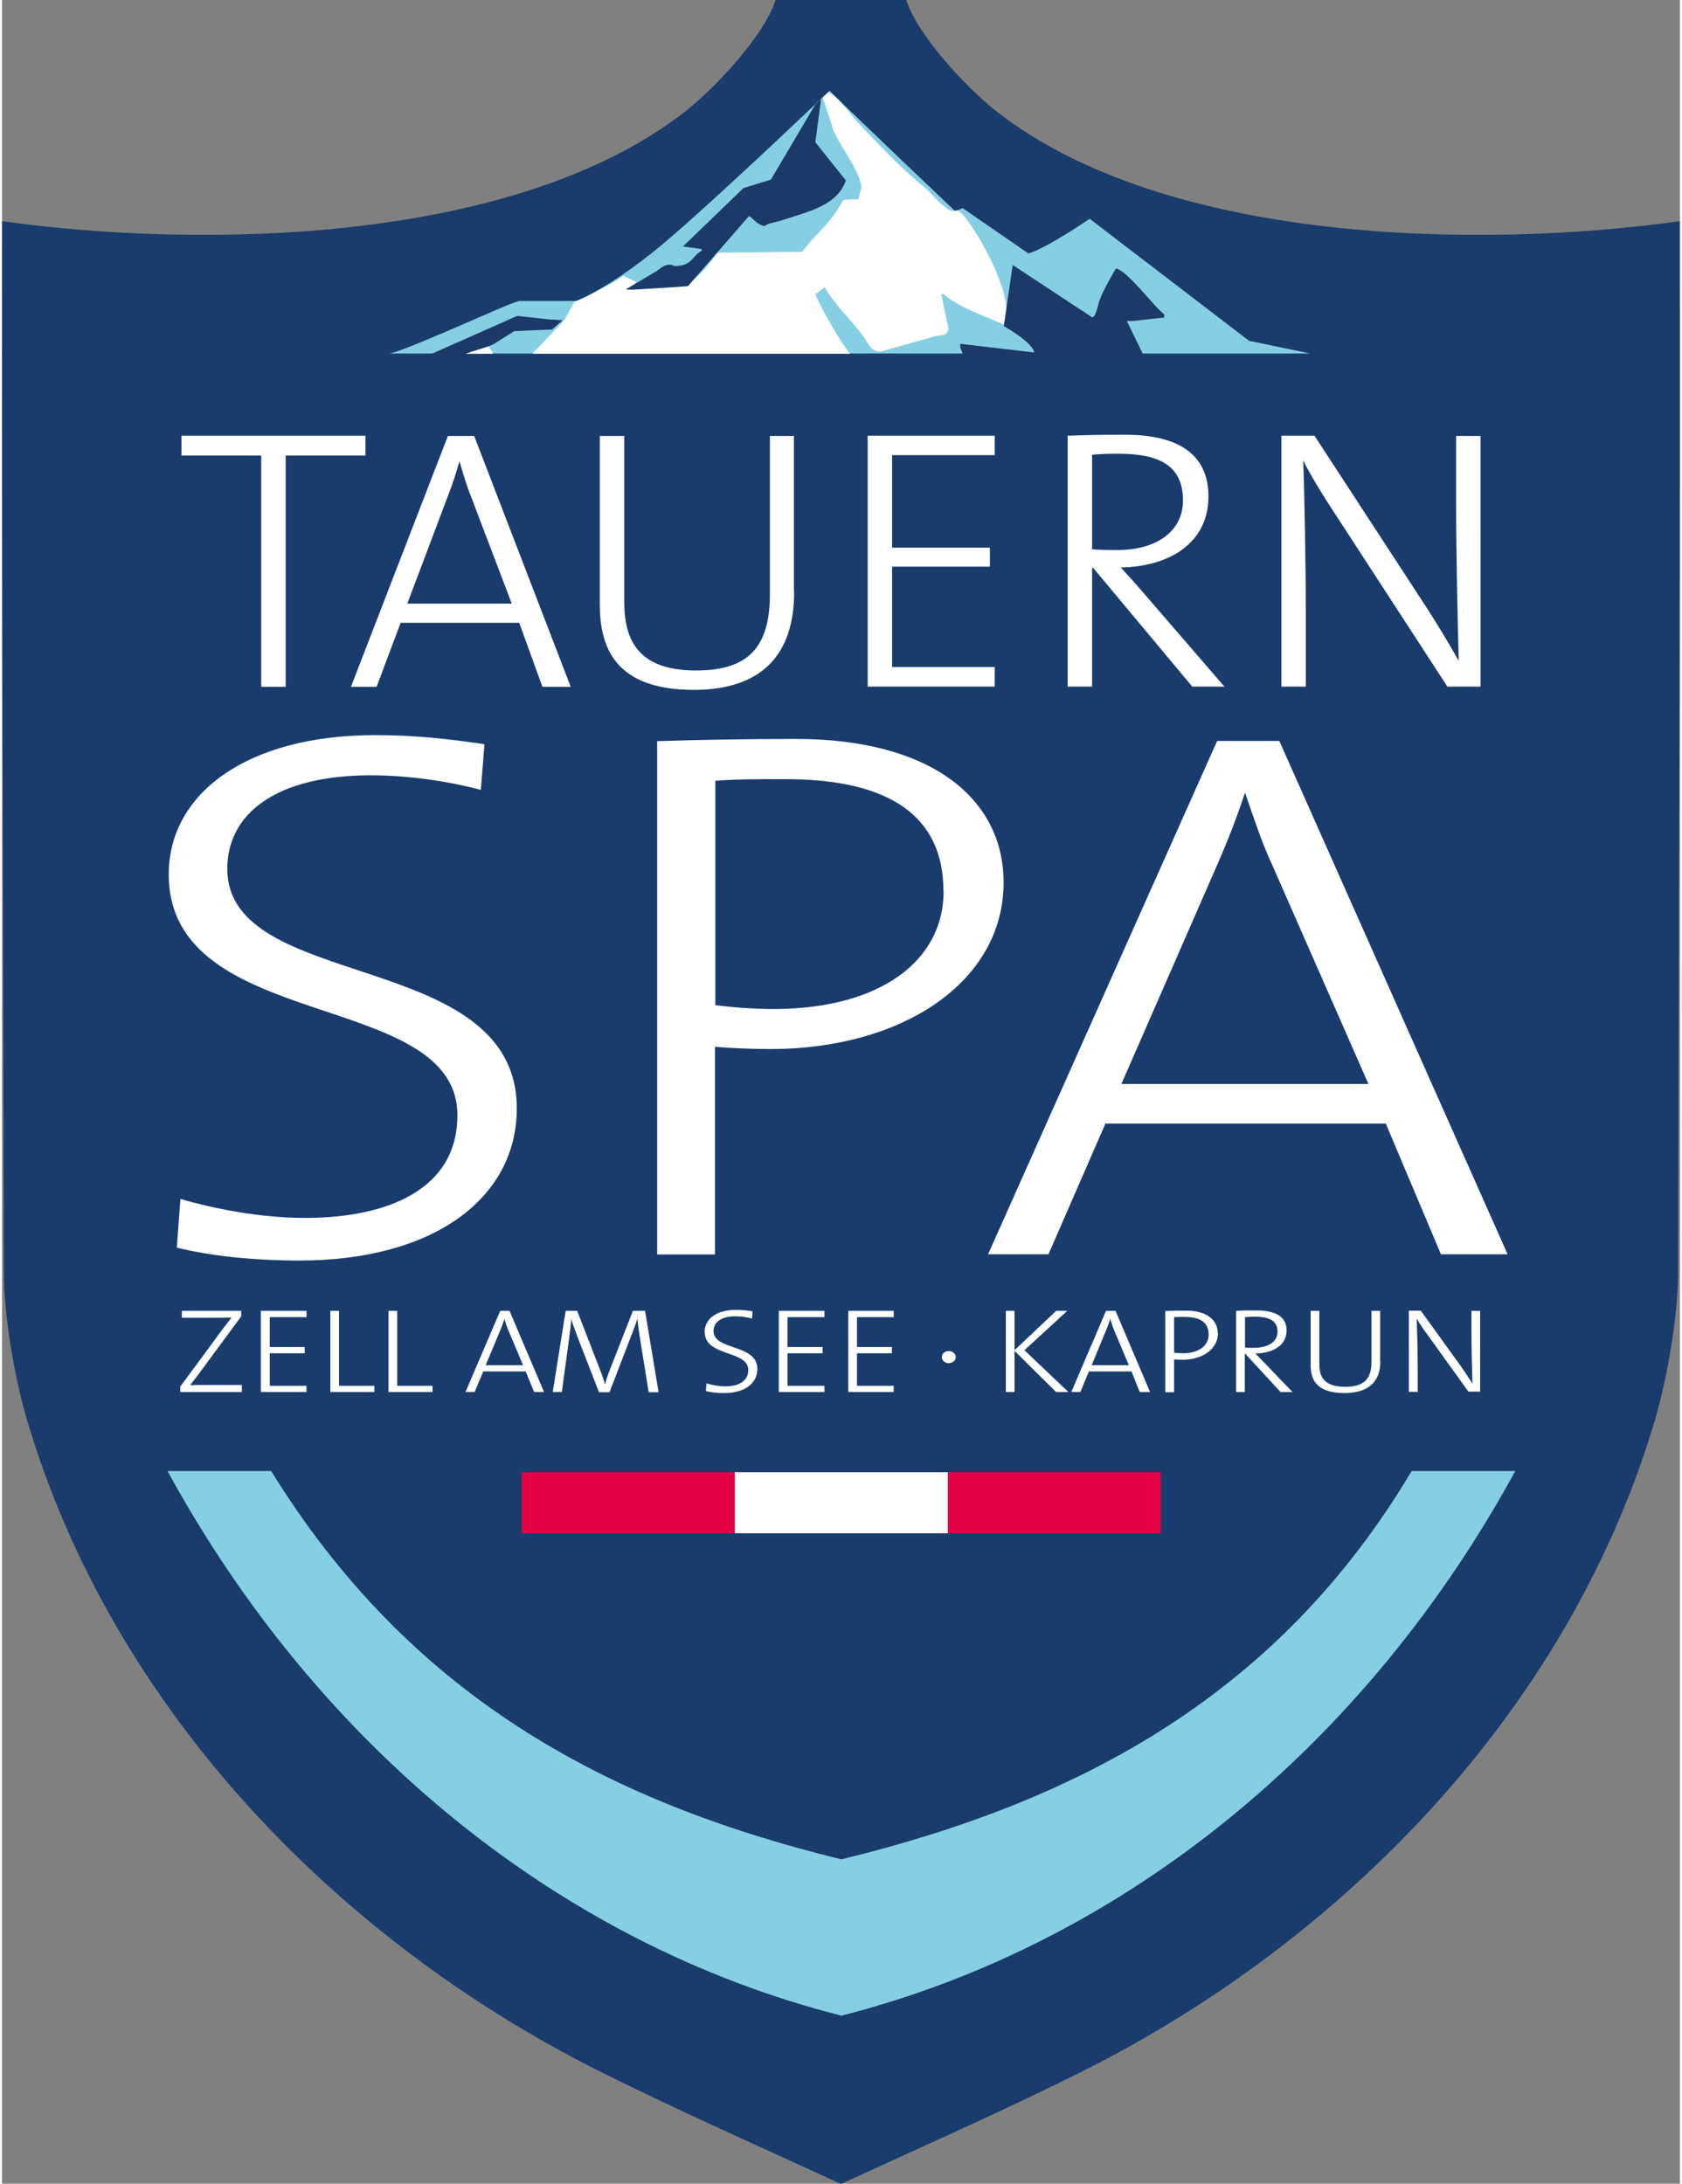 <svg viewBox="0 0 83.06 108.1" xmlns="http://www.w3.org/2000/svg" width="57" height="74"><rect x="0" y="0" width="83.06" height="108.1" fill="#808080" stroke="none"/><path d="m41.53 0h3.23c.58 1.8 3.06 4.42 4.5 5.54 8.39 6.53 23.84 6.8 33.79 5.41.03 17.34-.05 34.68-.08 52.02 0 2.17-.54 5.26-1.15 7.34-4.3 14.47-15.57 25.83-28.33 32.22-3.94 1.97-7.96 3.74-11.96 5.58-4-1.84-8.01-3.61-11.96-5.58-12.76-6.39-24.04-17.75-28.33-32.22-.62-2.08-1.15-5.17-1.15-7.34-.03-17.34-.11-34.68-.09-52.02 9.95 1.39 25.4 1.12 33.79-5.41 1.44-1.12 3.93-3.74 4.5-5.54h3.23z" fill="#193c6c"/><path d="m41.55 92.04c11.92-2.9 21.69-8.24 28.23-19.22h5.13c-7.35 13.47-19.29 23.38-33.36 26.96-14.07-3.57-26.01-13.49-33.36-26.96h5.13c6.79 10.98 16.31 16.31 28.23 19.22" fill="#85cee4"/><path d="m25.72 72.88h31.64v3.02h-31.64z" fill="#e50046"/><path d="m36.27 72.88h10.55v3.02h-10.55z" fill="#fff"/><path d="m40.97 4.5c1.34 1.33 6.22 5.96 6.22 5.96l.36-.16 3.26 2.25c.96-.3 3.03-1.72 3.03-1.72l7.89 6.04 3.03.63h-45.59c.6-.08 4.16-1.68 5.34-2.18.35-.15.75-.32 1.07-.42h2.83c1.12-.45 2.46-1.36 3.71-2.34 2.25-1.76 8.84-8.07 8.84-8.07" fill="#85cee4"/><path d="m23.93 17.14-1.06.37h1.42v-.04l-.2-.33z" fill="#fff"/><path d="m40.27 14.58c.15.47 1.38 2.6 1.71 2.93h-15.73l1.59-1.67.48-.88.05-.05h.05c.37-.15.77-.35 1.18-.59.48-.25.61-.29 1.15-.66l.64.29c-.08.16-.3.28-.48.33l.04.04 2.51-.13c.69 0 1.65-1.21 1.95-1.68l3.39-.04h.8l.52-.63c.57-.6 1.12-1.15 1.51-1.93l.4-.04h.36l.16-.63c-.21-1.01-1.02-1.9-1.4-2.81l-.52-1.6.25-.25h.04c.47.2 1.1 1.11 1.47 1.51 1.04 1.09 2.05 2.19 3.23 3.14.44.36.86.99 1.39 1.22l.28-.04c.47.08 3.01 4.26 2.31 5.58v.08c-1-.45-2.19-.82-2.99-1.51h-.12l.36 1.72c-.05.38-.41.28-.71.38l-2.67.75c-.47-.02-.59-.42-.8-.71-.6-.84-1.43-1.57-1.95-2.48l-.44.33z" fill="#fff"/><path d="m25.51 15.64 1.56.17.68.04-.52.46-1.87.08-1.07.67c-.48.2-.86.26-1.48.51h-1.67l4.38-1.94z" fill="#1c3a69"/><path d="m40.54 4.91-.28 2.13 1.51 1.89c-.43 1.27-1.93 1.56-3.15 1.97-.31.11-.63.12-.88.29-.33-.05-.52-.33-.76-.5l-3.03 3.48-2.71.17h-.32v-.04l1.48-.88c.19-.12.5-.46.88-.25.88 0 .83-.45 1.35-.76v-.08l-.92-.13 2.99-2.89 1.36-.42 2.11-3.57.07-.13.29-.28z" fill="#1c3a69"/><path d="m57.51 15.72-1.55.17h-.28l.84 1.73h-8.92l-.17-.43v-.17l3.59.42h.08c-.12-.55-1.66-1.37-1.51-1.3l.44-3.02 3.95 2.6c.22-.16.25-.6.36-.88.22-.58.53-1.07.8-1.55.57.1 1.85 1.86 2.39 2.27v.17z" fill="#1c3a69"/><g fill="#fff"><path d="m17.99 22.55v-.98h-9.11v.98h3.95v11.45h1.21v-11.45zm10.16 11.45-4.78-12.42h-1.3l-4.8 12.42h1.27l1.19-3.17h5.87l1.15 3.17zm-2.91-4.12h-5.18l2-5.3c.23-.59.42-1.16.58-1.75.19.63.34 1.18.59 1.79l2 5.26zm13.96-.57v-7.73h-1.19v7.84c0 2.78-1.23 3.77-3.66 3.77-2.91 0-3.55-1.56-3.55-3.4v-8.21h-1.21v8.34c0 2.08.72 4.23 4.65 4.23 3.31 0 4.97-1.69 4.97-4.84m9.93 4.69v-.98h-5.08v-4.97h4.84v-.94h-4.84v-4.58h5.08v-.96h-6.29v12.42h6.29zm11.38 0-3.99-4.62c-.34-.4-.77-.88-1.15-1.29 2.44-.04 4.34-1.23 4.34-3.52s-1.81-3.05-4.12-3.05c-1.34 0-2.08.02-2.85.05v12.42h1.21v-5.87h.06l4.9 5.87h1.6zm-2.06-9.22c0 1.43-1.19 2.45-3.27 2.45-.61 0-1-.02-1.23-.04v-4.68c.42-.04.82-.05 1.3-.05 2.04 0 3.2.59 3.2 2.32m14.73 9.22v-12.42h-1.21v3.31c0 2.41.08 6.07.13 7.82-.49-.86-1.02-1.75-1.57-2.6l-5.57-8.54h-1.64v12.42h1.21v-3.66c0-2.32-.07-6.06-.13-7.53.42.81.91 1.62 1.49 2.5l5.65 8.69h1.64z"/><path d="m46.61 44.11c0 3.46-3.13 5.8-8.31 5.84-1.07 0-2.1-.08-2.99-.19v-11.11c1.03-.08 2.1-.08 3.48-.08 5.27 0 7.81 1.92 7.81 5.53m27.93 17.99-11.3-25.41h-3.08l-11.34 25.41h2.99l2.82-6.47h13.88l2.73 6.47zm-6.88-8.43h-12.24l4.74-10.84c.53-1.21.98-2.37 1.38-3.58.45 1.28.8 2.41 1.38 3.65l4.73 10.77zm-42.17 1.21c0-7.95-14.33-5.72-14.33-11.86 0-2.79 2.5-4.63 7.1-4.63 1.79 0 3.75.27 5.45.72l.18-2.26c-1.74-.26-3.48-.45-5.4-.45-6.43 0-10.23 2.94-10.23 6.89 0 7.91 14.29 5.65 14.29 11.93 0 3.69-3.48 5.08-7.55 5.08-2.1 0-4.38-.42-6.16-.94l-.18 2.41c1.65.41 3.79.64 6.07.64 6.65 0 10.76-3.09 10.76-7.53m24.1-11.18c0-4.18-3.62-7.11-10.27-7.11-2.5 0-4.82.04-6.88.11v25.41h2.86v-10.28c.89.07 1.83.11 2.77.11 6.43 0 11.52-3.27 11.52-8.25"/><path d="m11.87 68.91v-.35h-1.31c-.62 0-1.08 0-1.25.01.11-.14.2-.27.31-.4l2.22-3.01v-.27h-2.94v.34h1.34c.49 0 .86 0 1.12-.01-.15.19-.28.36-.43.56l-2.11 2.86v.27h3.04z"/><path d="m15.07 68.91v-.31h-1.82v-1.61h1.73v-.31h-1.73v-1.48h1.82v-.31h-2.26v4.02z"/><path d="m18.43 68.91v-.31h-1.75v-3.71h-.43v4.02z"/><path d="m21.31 68.91v-.31h-1.75v-3.71h-.43v4.02z"/><path d="m26.83 68.91-1.71-4.02h-.46l-1.72 4.02h.45l.43-1.02h2.1l.42 1.02h.5zm-1.04-1.33h-1.85l.72-1.72c.08-.19.15-.38.21-.57.06.2.11.38.2.58z"/><path d="m32.5 68.91-.67-4.02h-.6l-1.14 2.91c-.11.28-.17.45-.24.72h-.01c-.05-.21-.14-.47-.26-.77l-1.11-2.86h-.57l-.64 4.02h.45l.35-2.57c.05-.42.1-.74.12-1.05.05.23.18.53.28.82l1.09 2.81h.52l1.15-2.99c.1-.26.18-.48.22-.63h.01c.02.21.06.5.14 1.02l.42 2.6h.46z"/><path d="m37.39 67.77c0-1.26-2.17-.9-2.17-1.88 0-.44.38-.73 1.08-.73.27 0 .57.04.83.11l.02-.36c-.26-.04-.53-.07-.82-.07-.97 0-1.55.46-1.55 1.09 0 1.25 2.16.89 2.16 1.89 0 .58-.53.81-1.14.81-.32 0-.66-.07-.93-.15l-.03.38c.25.07.57.1.92.1 1.01 0 1.63-.49 1.63-1.19"/><path d="m40.71 68.91v-.31h-1.83v-1.61h1.74v-.31h-1.74v-1.48h1.83v-.31h-2.26v4.02z"/><path d="m44.14 68.91v-.31h-1.82v-1.61h1.73v-.31h-1.73v-1.48h1.82v-.31h-2.25v4.02z"/><path d="m46.86 66.88c-.2 0-.34.14-.34.3s.15.3.34.3.35-.13.35-.3-.16-.3-.35-.3"/><path d="m52.79 68.91-2.18-2.07 2.12-1.95h-.55l-2.06 1.95v-1.95h-.43v4.02h.43v-2.04l2.06 2.04z"/><path d="m56.83 68.91-1.71-4.02h-.47l-1.72 4.02h.45l.42-1.02h2.11l.41 1.02h.5zm-1.04-1.33h-1.85l.71-1.72c.08-.19.15-.38.21-.57.06.2.11.38.2.58l.72 1.71z"/><path d="m60.18 66c0-.66-.55-1.12-1.56-1.12-.38 0-.73 0-1.04.02v4.02h.44v-1.63c.13.01.27.02.42.02.97 0 1.75-.52 1.75-1.31m-.46.06c0 .55-.47.92-1.26.93-.16 0-.32-.01-.45-.03v-1.76c.15-.01.32-.01.53-.01.8 0 1.18.3 1.18.88"/><path d="m63.88 68.91-1.43-1.49c-.12-.13-.28-.29-.41-.42.87-.01 1.55-.4 1.55-1.14s-.65-.99-1.48-.99c-.48 0-.74 0-1.02.02v4.02h.43v-1.9h.02l1.75 1.9h.58zm-.74-2.98c0 .47-.43.79-1.17.79-.22 0-.36 0-.44-.01v-1.51c.15-.01.29-.02.47-.02.73 0 1.14.19 1.14.75"/><path d="m68.22 67.39v-2.5h-.43v2.54c0 .9-.44 1.22-1.31 1.22-1.04 0-1.27-.51-1.27-1.1v-2.66h-.43v2.7c0 .67.26 1.37 1.67 1.37 1.18 0 1.78-.55 1.78-1.57"/><path d="m73.17 68.91v-4.02h-.43v1.07c0 .78.03 1.97.05 2.53-.18-.28-.37-.56-.56-.84l-2-2.77h-.59v4.02h.44v-1.19c0-.75-.03-1.96-.05-2.44.15.26.32.52.54.81l2.02 2.81h.59z"/></g></svg>